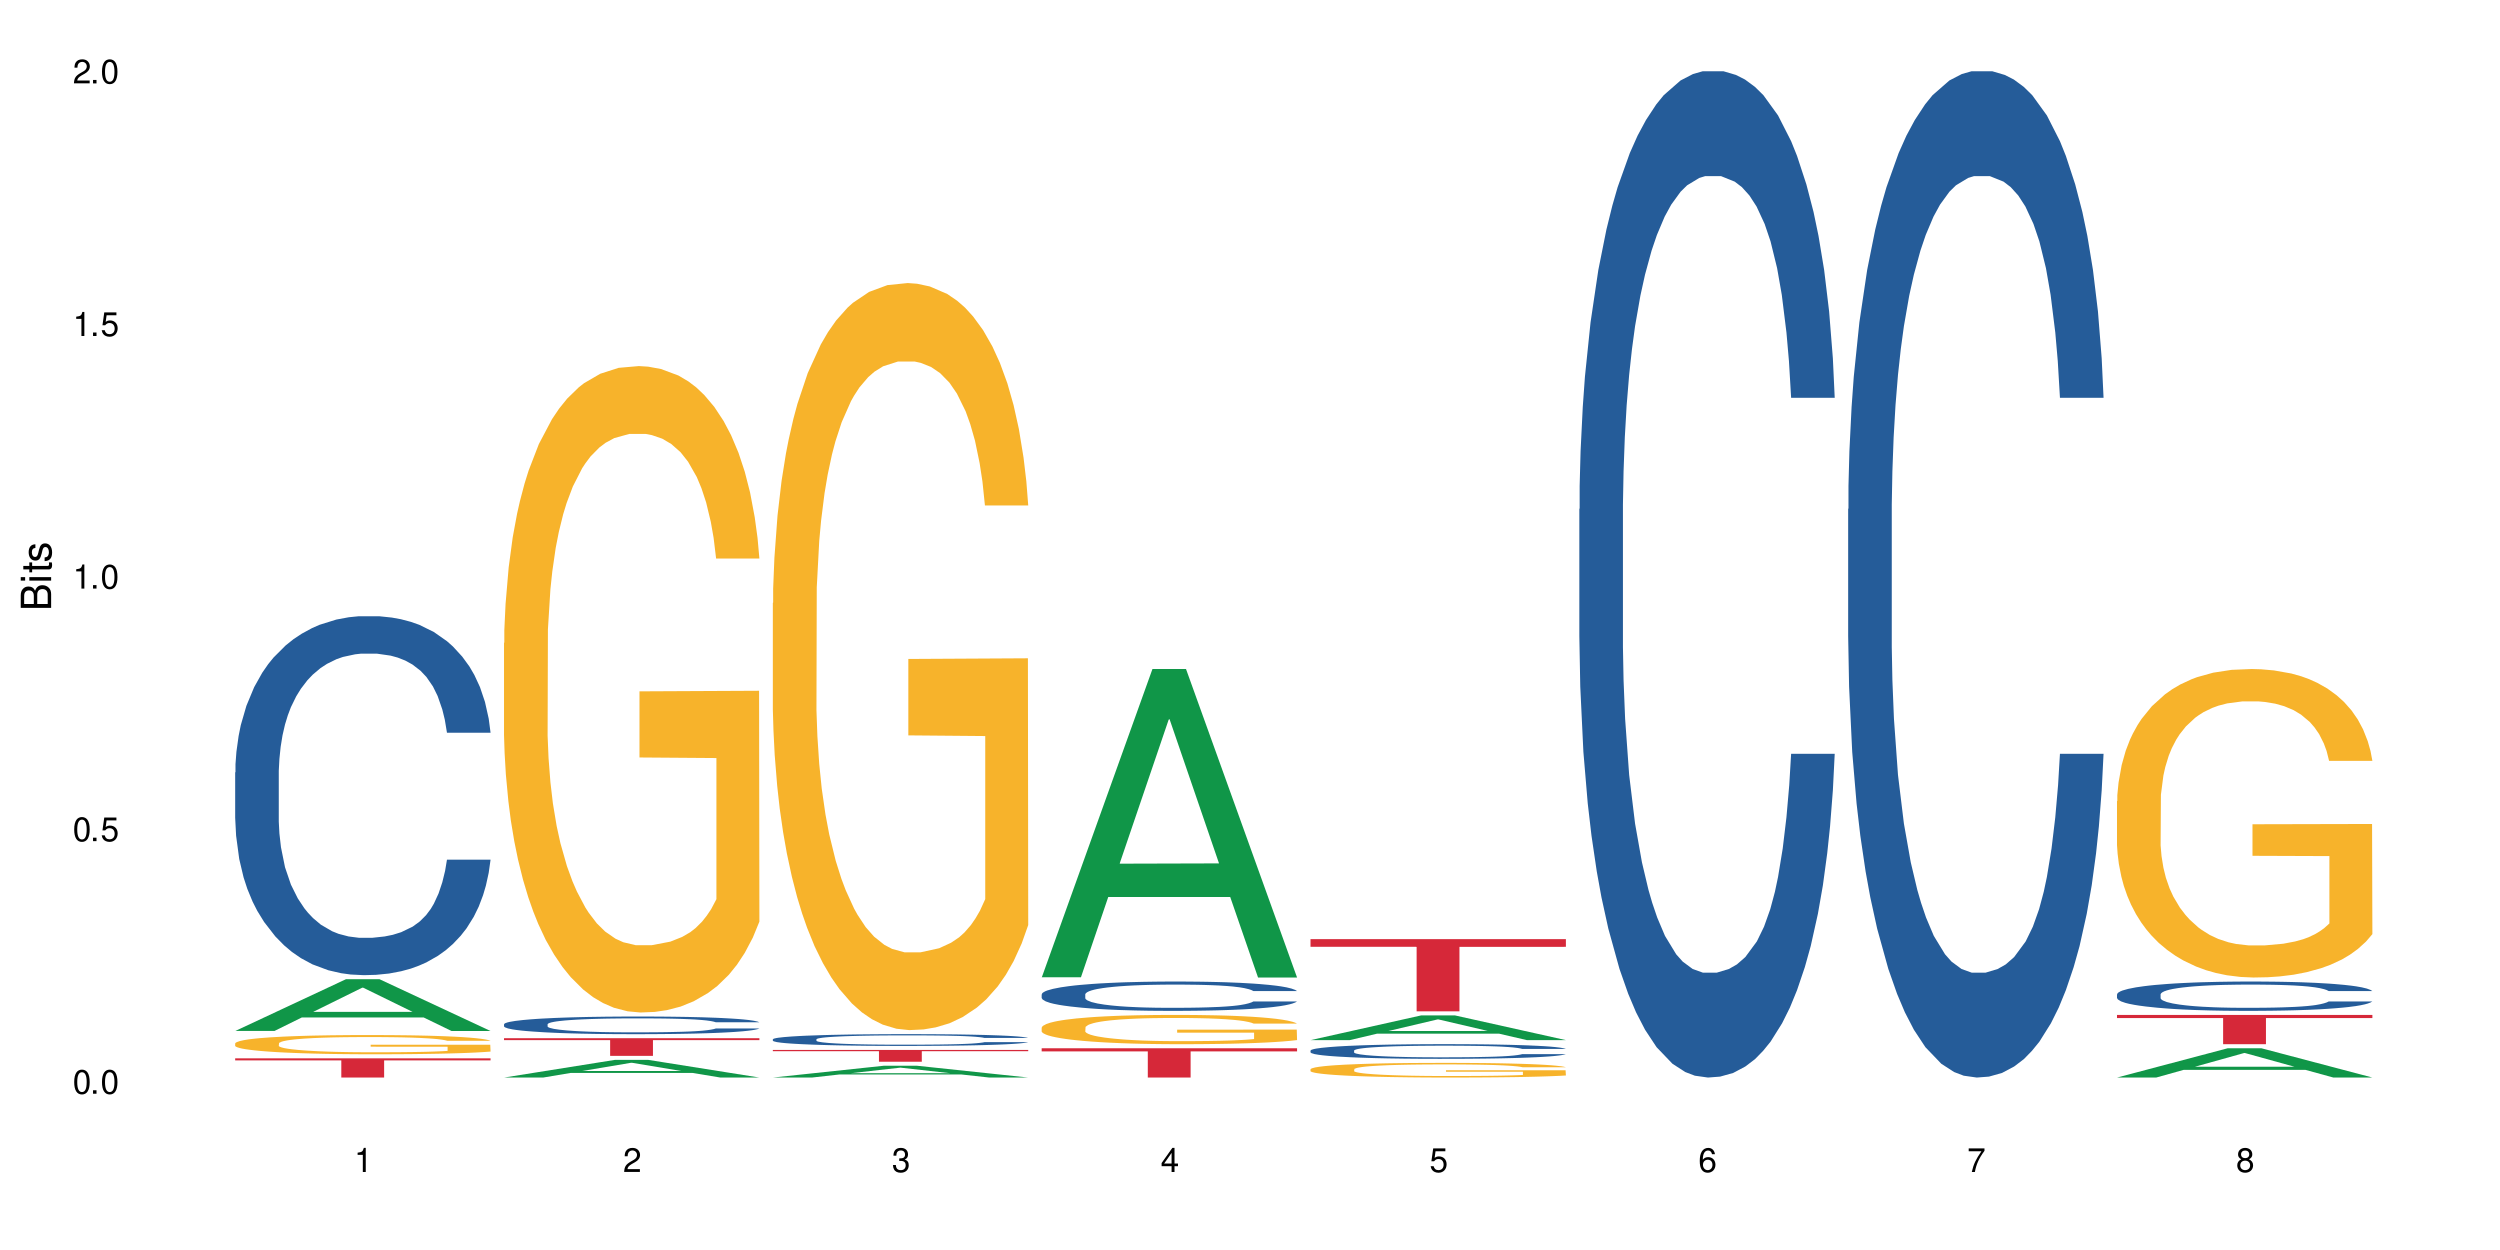 <?xml version="1.0" encoding="UTF-8"?>
<svg xmlns="http://www.w3.org/2000/svg" xmlns:xlink="http://www.w3.org/1999/xlink" width="720" height="360" viewBox="0 0 720 360">
<defs>
<g>
<g id="glyph-0-0">
</g>
<g id="glyph-0-1">
<path d="M 2.641 -6.938 C 2 -6.938 1.422 -6.656 1.078 -6.172 C 0.641 -5.562 0.406 -4.641 0.406 -3.359 C 0.406 -1.016 1.188 0.219 2.641 0.219 C 4.078 0.219 4.859 -1.016 4.859 -3.297 C 4.859 -4.641 4.656 -5.547 4.203 -6.172 C 3.844 -6.656 3.281 -6.938 2.641 -6.938 Z M 2.641 -6.188 C 3.547 -6.188 4 -5.25 4 -3.375 C 4 -1.406 3.562 -0.484 2.625 -0.484 C 1.734 -0.484 1.281 -1.438 1.281 -3.344 C 1.281 -5.25 1.734 -6.188 2.641 -6.188 Z M 2.641 -6.188 "/>
</g>
<g id="glyph-0-2">
<path d="M 1.828 -1 L 0.828 -1 L 0.828 0 L 1.828 0 Z M 1.828 -1 "/>
</g>
<g id="glyph-0-3">
<path d="M 4.562 -6.797 L 1.062 -6.797 L 0.547 -3.094 L 1.328 -3.094 C 1.719 -3.562 2.047 -3.734 2.578 -3.734 C 3.484 -3.734 4.062 -3.109 4.062 -2.094 C 4.062 -1.125 3.484 -0.531 2.578 -0.531 C 1.828 -0.531 1.375 -0.906 1.188 -1.672 L 0.328 -1.672 C 0.453 -1.109 0.547 -0.844 0.75 -0.594 C 1.125 -0.078 1.828 0.219 2.594 0.219 C 3.969 0.219 4.922 -0.781 4.922 -2.219 C 4.922 -3.562 4.031 -4.484 2.719 -4.484 C 2.25 -4.484 1.859 -4.359 1.469 -4.062 L 1.734 -5.969 L 4.562 -5.969 Z M 4.562 -6.797 "/>
</g>
<g id="glyph-0-4">
<path d="M 2.484 -4.938 L 2.484 0 L 3.328 0 L 3.328 -6.938 L 2.766 -6.938 C 2.469 -5.875 2.281 -5.734 0.984 -5.562 L 0.984 -4.938 Z M 2.484 -4.938 "/>
</g>
<g id="glyph-0-5">
<path d="M 4.859 -0.828 L 1.281 -0.828 C 1.359 -1.406 1.672 -1.781 2.5 -2.281 L 3.469 -2.828 C 4.406 -3.344 4.906 -4.062 4.906 -4.906 C 4.906 -5.484 4.672 -6.031 4.266 -6.406 C 3.859 -6.766 3.375 -6.938 2.719 -6.938 C 1.859 -6.938 1.219 -6.625 0.844 -6.031 C 0.609 -5.672 0.5 -5.234 0.484 -4.531 L 1.328 -4.531 C 1.359 -5.016 1.406 -5.281 1.531 -5.516 C 1.75 -5.938 2.188 -6.203 2.703 -6.203 C 3.469 -6.203 4.031 -5.641 4.031 -4.891 C 4.031 -4.344 3.719 -3.859 3.125 -3.516 L 2.234 -3 C 0.812 -2.172 0.406 -1.531 0.328 -0.016 L 4.859 -0.016 Z M 4.859 -0.828 "/>
</g>
<g id="glyph-0-6">
<path d="M 2.125 -3.188 L 2.578 -3.188 C 3.5 -3.188 3.984 -2.766 3.984 -1.922 C 3.984 -1.062 3.469 -0.531 2.594 -0.531 C 1.656 -0.531 1.203 -1 1.156 -2.016 L 0.312 -2.016 C 0.344 -1.453 0.438 -1.094 0.609 -0.781 C 0.953 -0.109 1.625 0.219 2.547 0.219 C 3.953 0.219 4.859 -0.625 4.859 -1.938 C 4.859 -2.828 4.516 -3.297 3.703 -3.594 C 4.344 -3.844 4.656 -4.328 4.656 -5.031 C 4.656 -6.219 3.875 -6.938 2.578 -6.938 C 1.203 -6.938 0.484 -6.172 0.453 -4.703 L 1.297 -4.703 C 1.312 -5.125 1.344 -5.359 1.453 -5.578 C 1.641 -5.969 2.062 -6.203 2.594 -6.203 C 3.344 -6.203 3.797 -5.75 3.797 -5 C 3.797 -4.516 3.609 -4.219 3.25 -4.047 C 3.016 -3.953 2.703 -3.922 2.125 -3.906 Z M 2.125 -3.188 "/>
</g>
<g id="glyph-0-7">
<path d="M 3.141 -1.672 L 3.141 0 L 3.984 0 L 3.984 -1.672 L 4.984 -1.672 L 4.984 -2.438 L 3.984 -2.438 L 3.984 -6.938 L 3.359 -6.938 L 0.266 -2.578 L 0.266 -1.672 Z M 3.141 -2.438 L 1 -2.438 L 3.141 -5.5 Z M 3.141 -2.438 "/>
</g>
<g id="glyph-0-8">
<path d="M 4.781 -5.125 C 4.609 -6.266 3.891 -6.938 2.844 -6.938 C 2.094 -6.938 1.422 -6.578 1.031 -5.953 C 0.594 -5.266 0.406 -4.422 0.406 -3.172 C 0.406 -2 0.578 -1.25 0.984 -0.641 C 1.359 -0.078 1.953 0.219 2.703 0.219 C 3.984 0.219 4.922 -0.75 4.922 -2.094 C 4.922 -3.375 4.062 -4.281 2.844 -4.281 C 2.172 -4.281 1.641 -4.031 1.281 -3.516 C 1.281 -5.234 1.828 -6.188 2.797 -6.188 C 3.391 -6.188 3.797 -5.797 3.938 -5.125 Z M 2.734 -3.531 C 3.547 -3.531 4.062 -2.953 4.062 -2.031 C 4.062 -1.156 3.484 -0.531 2.703 -0.531 C 1.922 -0.531 1.328 -1.188 1.328 -2.078 C 1.328 -2.938 1.906 -3.531 2.734 -3.531 Z M 2.734 -3.531 "/>
</g>
<g id="glyph-0-9">
<path d="M 4.984 -6.797 L 0.438 -6.797 L 0.438 -5.969 L 4.109 -5.969 C 2.5 -3.656 1.828 -2.234 1.328 0 L 2.219 0 C 2.594 -2.172 3.453 -4.047 4.984 -6.094 Z M 4.984 -6.797 "/>
</g>
<g id="glyph-0-10">
<path d="M 3.75 -3.656 C 4.469 -4.094 4.688 -4.438 4.688 -5.078 C 4.688 -6.172 3.844 -6.938 2.641 -6.938 C 1.438 -6.938 0.594 -6.172 0.594 -5.094 C 0.594 -4.438 0.812 -4.094 1.516 -3.656 C 0.734 -3.266 0.359 -2.703 0.359 -1.922 C 0.359 -0.656 1.281 0.219 2.641 0.219 C 3.984 0.219 4.922 -0.656 4.922 -1.922 C 4.922 -2.703 4.531 -3.266 3.75 -3.656 Z M 2.641 -6.188 C 3.359 -6.188 3.812 -5.75 3.812 -5.062 C 3.812 -4.406 3.344 -3.984 2.641 -3.984 C 1.922 -3.984 1.453 -4.406 1.453 -5.078 C 1.453 -5.75 1.922 -6.188 2.641 -6.188 Z M 2.641 -3.266 C 3.484 -3.266 4.062 -2.719 4.062 -1.906 C 4.062 -1.078 3.484 -0.531 2.625 -0.531 C 1.797 -0.531 1.219 -1.094 1.219 -1.906 C 1.219 -2.719 1.781 -3.266 2.641 -3.266 Z M 2.641 -3.266 "/>
</g>
<g id="glyph-1-0">
</g>
<g id="glyph-1-1">
<path d="M 0 -0.953 L 0 -4.891 C 0 -5.719 -0.234 -6.344 -0.734 -6.797 C -1.188 -7.234 -1.812 -7.469 -2.5 -7.469 C -3.547 -7.469 -4.188 -7 -4.625 -5.875 C -4.984 -6.688 -5.625 -7.094 -6.531 -7.094 C -7.172 -7.094 -7.734 -6.859 -8.141 -6.391 C -8.562 -5.922 -8.75 -5.344 -8.75 -4.5 L -8.75 -0.953 Z M -4.984 -2.062 L -7.766 -2.062 L -7.766 -4.219 C -7.766 -4.844 -7.688 -5.203 -7.453 -5.5 C -7.219 -5.812 -6.859 -5.969 -6.375 -5.969 C -5.891 -5.969 -5.531 -5.812 -5.297 -5.5 C -5.062 -5.203 -4.984 -4.844 -4.984 -4.219 Z M -0.984 -2.062 L -4 -2.062 L -4 -4.781 C -4 -5.766 -3.438 -6.359 -2.484 -6.359 C -1.547 -6.359 -0.984 -5.766 -0.984 -4.781 Z M -0.984 -2.062 "/>
</g>
<g id="glyph-1-2">
<path d="M -6.281 -1.797 L -6.281 -0.797 L 0 -0.797 L 0 -1.797 Z M -8.75 -1.797 L -8.75 -0.797 L -7.484 -0.797 L -7.484 -1.797 Z M -8.75 -1.797 "/>
</g>
<g id="glyph-1-3">
<path d="M -6.281 -3.047 L -6.281 -2.016 L -8.016 -2.016 L -8.016 -1.016 L -6.281 -1.016 L -6.281 -0.172 L -5.469 -0.172 L -5.469 -1.016 L -0.719 -1.016 C -0.078 -1.016 0.281 -1.453 0.281 -2.234 C 0.281 -2.5 0.25 -2.719 0.188 -3.047 L -0.641 -3.047 C -0.609 -2.906 -0.594 -2.766 -0.594 -2.562 C -0.594 -2.141 -0.719 -2.016 -1.156 -2.016 L -5.469 -2.016 L -5.469 -3.047 Z M -6.281 -3.047 "/>
</g>
<g id="glyph-1-4">
<path d="M -4.531 -5.25 C -5.766 -5.25 -6.469 -4.422 -6.469 -2.969 C -6.469 -1.516 -5.719 -0.562 -4.547 -0.562 C -3.562 -0.562 -3.094 -1.062 -2.734 -2.562 L -2.516 -3.484 C -2.344 -4.188 -2.094 -4.469 -1.641 -4.469 C -1.047 -4.469 -0.641 -3.875 -0.641 -3 C -0.641 -2.453 -0.797 -2 -1.062 -1.75 C -1.25 -1.594 -1.422 -1.531 -1.875 -1.469 L -1.875 -0.406 C -0.422 -0.453 0.281 -1.266 0.281 -2.922 C 0.281 -4.5 -0.5 -5.516 -1.719 -5.516 C -2.656 -5.516 -3.172 -4.984 -3.469 -3.734 L -3.703 -2.766 C -3.891 -1.953 -4.156 -1.609 -4.594 -1.609 C -5.188 -1.609 -5.547 -2.125 -5.547 -2.938 C -5.547 -3.75 -5.203 -4.172 -4.531 -4.203 Z M -4.531 -5.25 "/>
</g>
</g>
</defs>
<rect x="-72" y="-36" width="864" height="432" fill="rgb(100%, 100%, 100%)" fill-opacity="1"/>
<path fill-rule="nonzero" fill="rgb(6.275%, 58.824%, 28.235%)" fill-opacity="1" d="M 67.73 296.918 L 67.809 296.902 L 99.637 282.012 L 109.301 282.012 L 141.281 296.93 L 130.047 296.93 L 122.031 293.039 L 86.906 293.039 L 79.047 296.918 L 67.73 296.918 L 90.285 291.426 L 118.809 291.414 L 104.586 284.449 L 104.43 284.438 L 104.27 284.48 L 90.207 291.414 L 90.285 291.426 Z M 67.73 296.918 "/>
<path fill-rule="nonzero" fill="rgb(14.51%, 36.078%, 60%)" fill-opacity="1" d="M 67.73 222.457 L 67.82 222.363 L 67.82 220.098 L 68.09 216.504 L 68.719 211.969 L 69.344 208.852 L 70.961 203.277 L 73.203 197.891 L 75.535 193.734 L 77.238 191.277 L 78.766 189.387 L 82.262 185.891 L 84.504 184.098 L 86.926 182.492 L 89.887 180.883 L 92.039 179.941 L 96.883 178.43 L 100.469 177.766 L 103.25 177.484 L 109.262 177.484 L 112.848 177.859 L 115.449 178.332 L 118.32 179.09 L 120.742 179.941 L 124.957 182.02 L 128.727 184.664 L 130.43 186.176 L 133.121 189.105 L 135.184 191.941 L 136.617 194.395 L 138.234 197.891 L 139.668 202.145 L 140.746 206.961 L 141.281 211.023 L 128.727 211.023 L 128.098 207.246 L 127.379 204.316 L 126.035 200.441 L 124.688 197.703 L 122.805 194.965 L 121.102 193.168 L 118.77 191.371 L 116.707 190.238 L 114.555 189.387 L 112.488 188.82 L 108.543 188.254 L 103.969 188.254 L 102.266 188.445 L 98.766 189.199 L 96.883 189.859 L 94.191 191.184 L 92.309 192.41 L 90.066 194.301 L 88.539 195.906 L 86.656 198.363 L 85.312 200.539 L 83.785 203.656 L 82.891 206.02 L 82.082 208.664 L 81.363 211.781 L 80.828 215.09 L 80.469 218.586 L 80.289 221.984 L 80.289 236.629 L 80.469 240.031 L 80.918 244 L 82.082 249.766 L 83.785 254.773 L 85.762 258.738 L 87.645 261.574 L 88.719 262.898 L 90.156 264.41 L 92.398 266.301 L 95.629 268.188 L 97.512 268.945 L 100.383 269.699 L 103.34 270.078 L 107.289 270.078 L 110.785 269.699 L 113.117 269.227 L 115.539 268.473 L 118.859 266.867 L 120.922 265.355 L 122.715 263.559 L 124.062 261.762 L 124.957 260.25 L 126.305 257.324 L 127.379 254.109 L 128.188 250.805 L 128.727 247.59 L 141.281 247.59 L 140.746 251.371 L 139.938 255.055 L 139.129 257.797 L 137.875 261.102 L 136.441 264.031 L 134.375 267.34 L 132.672 269.512 L 130.43 271.875 L 128.367 273.668 L 126.125 275.273 L 122.805 277.164 L 120.652 278.109 L 118.32 278.961 L 115.539 279.715 L 112.043 280.379 L 108.273 280.754 L 104.777 280.848 L 101.008 280.66 L 98.227 280.281 L 94.551 279.434 L 89.977 277.73 L 86.656 275.938 L 84.055 274.141 L 81.812 272.25 L 79.301 269.699 L 76.074 265.543 L 74.098 262.332 L 72.754 259.684 L 71.23 256 L 70.152 252.691 L 68.898 247.402 L 68 240.695 L 67.73 235.496 Z M 67.73 222.457 "/>
<path fill-rule="nonzero" fill="rgb(96.863%, 70.196%, 16.863%)" fill-opacity="1" d="M 67.73 300.465 L 67.82 300.461 L 67.82 300.359 L 68.18 300.133 L 69.078 299.82 L 70.242 299.562 L 71.5 299.359 L 72.305 299.254 L 73.652 299.102 L 74.816 298.988 L 77.777 298.762 L 81.543 298.551 L 83.609 298.461 L 85.941 298.375 L 89.258 298.277 L 90.785 298.242 L 95.449 298.16 L 100.738 298.109 L 106.57 298.094 L 109.262 298.102 L 112.938 298.121 L 117.961 298.176 L 120.832 298.227 L 123.074 298.277 L 125.406 298.344 L 128.277 298.445 L 130.969 298.566 L 133.121 298.688 L 135.273 298.84 L 137.066 299 L 138.594 299.176 L 139.938 299.391 L 140.746 299.566 L 141.281 299.742 L 128.816 299.742 L 128.098 299.566 L 127.289 299.43 L 125.945 299.262 L 124.598 299.141 L 123.254 299.047 L 120.742 298.914 L 118.59 298.832 L 115.898 298.762 L 113.297 298.719 L 110.336 298.688 L 108.543 298.676 L 103.789 298.676 L 99.484 298.711 L 96.973 298.754 L 95.18 298.793 L 92.668 298.867 L 91.141 298.93 L 90.246 298.969 L 87.555 299.125 L 85.762 299.27 L 84.773 299.363 L 83.52 299.516 L 82.621 299.652 L 81.633 299.855 L 81.098 300.008 L 80.379 300.352 L 80.289 301.262 L 80.559 301.453 L 81.098 301.66 L 81.812 301.844 L 82.891 302.035 L 83.965 302.18 L 85.852 302.379 L 87.465 302.508 L 88.719 302.594 L 91.141 302.73 L 92.129 302.777 L 94.461 302.867 L 96.883 302.938 L 99.844 303 L 102.086 303.031 L 105.672 303.055 L 110.246 303.055 L 115.629 303.023 L 119.039 302.984 L 121.371 302.945 L 122.895 302.91 L 124.777 302.852 L 126.125 302.801 L 127.379 302.746 L 128.906 302.66 L 128.906 301.453 L 106.75 301.449 L 106.75 300.883 L 141.195 300.875 L 141.281 302.852 L 139.398 302.988 L 137.066 303.121 L 134.824 303.223 L 132.492 303.309 L 129.176 303.402 L 126.484 303.465 L 122.355 303.535 L 118.59 303.582 L 114.645 303.613 L 111.145 303.625 L 107.02 303.633 L 103.34 303.621 L 99.395 303.59 L 96.254 303.551 L 93.383 303.5 L 90.516 303.434 L 86.926 303.328 L 84.594 303.242 L 82.172 303.137 L 79.75 303.012 L 77.598 302.875 L 76.164 302.766 L 74.727 302.645 L 73.203 302.492 L 71.766 302.32 L 70.691 302.164 L 69.703 301.988 L 68.988 301.82 L 68.27 301.594 L 67.91 301.41 L 67.73 301.254 Z M 67.73 300.465 "/>
<path fill-rule="nonzero" fill="rgb(83.922%, 15.686%, 22.353%)" fill-opacity="1" d="M 67.73 304.797 L 141.281 304.797 L 141.281 305.387 L 110.629 305.395 L 110.629 310.332 L 98.297 310.332 L 98.297 305.398 L 98.117 305.387 L 67.73 305.387 Z M 67.73 304.797 "/>
<path fill-rule="nonzero" fill="rgb(6.275%, 58.824%, 28.235%)" fill-opacity="1" d="M 145.156 310.328 L 145.234 310.324 L 177.059 305.25 L 186.723 305.25 L 218.707 310.332 L 207.469 310.332 L 199.453 309.008 L 164.328 309.008 L 156.469 310.328 L 145.156 310.328 L 167.707 308.457 L 196.23 308.453 L 182.008 306.082 L 181.852 306.078 L 181.695 306.09 L 167.629 308.453 L 167.707 308.457 Z M 145.156 310.328 "/>
<path fill-rule="nonzero" fill="rgb(14.51%, 36.078%, 60%)" fill-opacity="1" d="M 145.156 294.973 L 145.242 294.969 L 145.242 294.855 L 145.512 294.68 L 146.141 294.457 L 146.77 294.305 L 148.383 294.031 L 150.625 293.766 L 152.957 293.562 L 154.664 293.441 L 156.188 293.348 L 159.684 293.176 L 161.93 293.09 L 164.352 293.008 L 167.309 292.93 L 169.461 292.883 L 174.305 292.809 L 177.895 292.777 L 180.676 292.762 L 186.684 292.762 L 190.273 292.781 L 192.875 292.805 L 195.742 292.844 L 198.164 292.883 L 202.383 292.984 L 206.148 293.117 L 207.852 293.191 L 210.543 293.336 L 212.605 293.473 L 214.043 293.594 L 215.656 293.766 L 217.094 293.977 L 218.168 294.211 L 218.707 294.41 L 206.148 294.41 L 205.52 294.227 L 204.805 294.082 L 203.457 293.891 L 202.113 293.758 L 200.23 293.621 L 198.523 293.535 L 196.191 293.445 L 194.129 293.391 L 191.977 293.348 L 189.914 293.32 L 185.969 293.293 L 181.391 293.293 L 179.688 293.301 L 176.191 293.34 L 174.305 293.371 L 171.613 293.438 L 169.73 293.496 L 167.488 293.59 L 165.965 293.668 L 164.082 293.789 L 162.734 293.895 L 161.211 294.051 L 160.312 294.164 L 159.508 294.297 L 158.789 294.449 L 158.25 294.609 L 157.891 294.781 L 157.711 294.949 L 157.711 295.672 L 157.891 295.836 L 158.34 296.031 L 159.508 296.316 L 161.211 296.562 L 163.184 296.758 L 165.066 296.895 L 166.145 296.961 L 167.578 297.035 L 169.82 297.129 L 173.051 297.223 L 174.934 297.258 L 177.805 297.297 L 180.766 297.312 L 184.711 297.312 L 188.211 297.297 L 190.543 297.273 L 192.965 297.234 L 196.281 297.156 L 198.344 297.082 L 200.141 296.992 L 201.484 296.906 L 202.383 296.832 L 203.727 296.688 L 204.805 296.527 L 205.609 296.367 L 206.148 296.207 L 218.707 296.207 L 218.168 296.395 L 217.359 296.574 L 216.555 296.711 L 215.297 296.871 L 213.863 297.016 L 211.801 297.18 L 210.094 297.285 L 207.852 297.402 L 205.789 297.492 L 203.547 297.57 L 200.23 297.664 L 198.074 297.707 L 195.742 297.75 L 192.965 297.789 L 189.465 297.82 L 185.699 297.84 L 182.199 297.844 L 178.434 297.836 L 175.652 297.816 L 171.973 297.773 L 167.398 297.691 L 164.082 297.602 L 161.48 297.516 L 159.238 297.422 L 156.727 297.297 L 153.496 297.09 L 151.523 296.934 L 150.176 296.805 L 148.652 296.621 L 147.574 296.461 L 146.32 296.199 L 145.422 295.871 L 145.156 295.613 Z M 145.156 294.973 "/>
<path fill-rule="nonzero" fill="rgb(96.863%, 70.196%, 16.863%)" fill-opacity="1" d="M 145.156 185.168 L 145.242 184.996 L 145.242 181.598 L 145.602 173.945 L 146.5 163.406 L 147.664 154.734 L 148.922 147.934 L 149.73 144.363 L 151.074 139.262 L 152.242 135.523 L 155.199 127.871 L 158.969 120.73 L 161.031 117.672 L 163.363 114.781 L 166.684 111.551 L 168.207 110.359 L 172.871 107.641 L 178.164 105.938 L 183.992 105.43 L 186.684 105.598 L 190.363 106.277 L 195.387 108.148 L 198.254 109.848 L 200.496 111.551 L 202.828 113.762 L 205.699 117.16 L 208.391 121.242 L 210.543 125.32 L 212.695 130.422 L 214.492 135.863 L 216.016 141.812 L 217.359 148.953 L 218.168 154.902 L 218.707 160.855 L 206.238 160.855 L 205.52 154.902 L 204.715 150.312 L 203.367 144.703 L 202.023 140.621 L 200.676 137.391 L 198.164 132.973 L 196.012 130.25 L 193.32 127.871 L 190.723 126.34 L 187.762 125.32 L 185.969 124.98 L 181.211 124.98 L 176.906 126.172 L 174.395 127.531 L 172.602 128.891 L 170.09 131.441 L 168.566 133.48 L 167.668 134.844 L 164.977 140.113 L 163.184 144.875 L 162.195 148.105 L 160.941 153.203 L 160.043 157.793 L 159.059 164.594 L 158.52 169.695 L 157.801 181.258 L 157.711 211.859 L 157.98 218.32 L 158.52 225.293 L 159.238 231.414 L 160.312 237.875 L 161.391 242.805 L 163.273 249.434 L 164.887 253.855 L 166.145 256.746 L 168.566 261.336 L 169.551 262.867 L 171.883 265.926 L 174.305 268.305 L 177.266 270.348 L 179.508 271.367 L 183.098 272.219 L 187.672 272.219 L 193.055 271.195 L 196.461 269.836 L 198.793 268.477 L 200.32 267.285 L 202.203 265.418 L 203.547 263.715 L 204.805 261.848 L 206.328 258.957 L 206.328 218.32 L 184.172 218.152 L 184.172 199.109 L 218.617 198.938 L 218.707 265.418 L 216.824 270.008 L 214.492 274.426 L 212.25 277.828 L 209.918 280.719 L 206.598 283.949 L 203.906 285.988 L 199.781 288.367 L 196.012 289.898 L 192.066 290.918 L 188.566 291.43 L 184.441 291.598 L 180.766 291.258 L 176.816 290.238 L 173.68 288.879 L 170.809 287.18 L 167.938 284.969 L 164.352 281.398 L 162.016 278.508 L 159.594 274.938 L 157.172 270.688 L 155.02 266.098 L 153.586 262.527 L 152.152 258.445 L 150.625 253.344 L 149.191 247.562 L 148.113 242.293 L 147.129 236.344 L 146.41 230.734 L 145.691 223.082 L 145.332 216.961 L 145.156 211.691 Z M 145.156 185.168 "/>
<path fill-rule="nonzero" fill="rgb(83.922%, 15.686%, 22.353%)" fill-opacity="1" d="M 145.156 299.008 L 218.707 299.008 L 218.707 299.551 L 188.051 299.555 L 188.051 304.09 L 175.719 304.09 L 175.719 299.562 L 175.539 299.551 L 145.156 299.551 Z M 145.156 299.008 "/>
<path fill-rule="nonzero" fill="rgb(6.275%, 58.824%, 28.235%)" fill-opacity="1" d="M 222.578 310.328 L 222.656 310.324 L 254.48 306.941 L 264.148 306.941 L 296.129 310.332 L 284.895 310.332 L 276.879 309.449 L 241.75 309.449 L 233.895 310.328 L 222.578 310.328 L 245.129 309.082 L 273.656 309.078 L 259.434 307.496 L 259.273 307.492 L 259.117 307.504 L 245.051 309.078 L 245.129 309.082 Z M 222.578 310.328 "/>
<path fill-rule="nonzero" fill="rgb(14.51%, 36.078%, 60%)" fill-opacity="1" d="M 222.578 299.309 L 222.668 299.305 L 222.668 299.23 L 222.938 299.113 L 223.562 298.965 L 224.191 298.863 L 225.809 298.68 L 228.051 298.504 L 230.383 298.367 L 232.086 298.285 L 233.609 298.227 L 237.109 298.109 L 239.352 298.051 L 241.773 298 L 244.734 297.945 L 246.887 297.914 L 251.73 297.867 L 255.316 297.844 L 258.098 297.836 L 264.109 297.836 L 267.695 297.848 L 270.297 297.863 L 273.168 297.887 L 275.59 297.914 L 279.805 297.984 L 283.57 298.07 L 285.277 298.121 L 287.969 298.215 L 290.031 298.309 L 291.465 298.391 L 293.082 298.504 L 294.516 298.645 L 295.59 298.801 L 296.129 298.934 L 283.57 298.934 L 282.945 298.809 L 282.227 298.715 L 280.883 298.586 L 279.535 298.496 L 277.652 298.406 L 275.949 298.348 L 273.617 298.289 L 271.551 298.254 L 269.398 298.227 L 267.336 298.207 L 263.391 298.188 L 258.816 298.188 L 257.109 298.195 L 253.613 298.219 L 251.73 298.242 L 249.039 298.285 L 247.156 298.324 L 244.914 298.387 L 243.387 298.438 L 241.504 298.52 L 240.16 298.59 L 238.633 298.691 L 237.738 298.77 L 236.93 298.855 L 236.211 298.961 L 235.672 299.066 L 235.316 299.184 L 235.137 299.293 L 235.137 299.773 L 235.316 299.887 L 235.762 300.016 L 236.93 300.203 L 238.633 300.371 L 240.605 300.5 L 242.492 300.594 L 243.566 300.637 L 245.004 300.684 L 247.246 300.746 L 250.473 300.809 L 252.355 300.832 L 255.227 300.859 L 258.188 300.871 L 262.133 300.871 L 265.633 300.859 L 267.965 300.844 L 270.387 300.82 L 273.707 300.766 L 275.77 300.715 L 277.562 300.656 L 278.906 300.598 L 279.805 300.551 L 281.148 300.453 L 282.227 300.348 L 283.035 300.238 L 283.57 300.133 L 296.129 300.133 L 295.59 300.258 L 294.785 300.379 L 293.977 300.469 L 292.723 300.578 L 291.285 300.672 L 289.223 300.781 L 287.52 300.852 L 285.277 300.93 L 283.215 300.988 L 280.973 301.043 L 277.652 301.105 L 275.5 301.133 L 273.168 301.164 L 270.387 301.188 L 266.887 301.207 L 263.121 301.223 L 259.621 301.223 L 255.855 301.219 L 253.074 301.207 L 249.398 301.18 L 244.824 301.121 L 241.504 301.062 L 238.902 301.004 L 236.66 300.941 L 234.148 300.859 L 230.918 300.723 L 228.945 300.617 L 227.602 300.531 L 226.074 300.41 L 225 300.301 L 223.742 300.129 L 222.848 299.906 L 222.578 299.738 Z M 222.578 299.309 "/>
<path fill-rule="nonzero" fill="rgb(96.863%, 70.196%, 16.863%)" fill-opacity="1" d="M 222.578 173.672 L 222.668 173.473 L 222.668 169.543 L 223.027 160.703 L 223.922 148.52 L 225.09 138.5 L 226.344 130.641 L 227.152 126.516 L 228.496 120.621 L 229.664 116.297 L 232.625 107.457 L 236.391 99.203 L 238.453 95.664 L 240.785 92.324 L 244.105 88.594 L 245.629 87.219 L 250.293 84.074 L 255.586 82.109 L 261.418 81.52 L 264.109 81.715 L 267.785 82.5 L 272.809 84.664 L 275.68 86.629 L 277.922 88.594 L 280.254 91.148 L 283.125 95.078 L 285.816 99.793 L 287.969 104.508 L 290.121 110.402 L 291.914 116.691 L 293.438 123.566 L 294.785 131.82 L 295.59 138.695 L 296.129 145.574 L 283.66 145.574 L 282.945 138.695 L 282.137 133.391 L 280.793 126.906 L 279.445 122.191 L 278.102 118.457 L 275.59 113.352 L 273.438 110.207 L 270.746 107.457 L 268.145 105.688 L 265.184 104.508 L 263.391 104.113 L 258.637 104.113 L 254.332 105.492 L 251.82 107.062 L 250.023 108.633 L 247.512 111.582 L 245.988 113.938 L 245.094 115.512 L 242.402 121.602 L 240.605 127.105 L 239.621 130.836 L 238.363 136.73 L 237.469 142.035 L 236.48 149.895 L 235.941 155.789 L 235.227 169.152 L 235.137 204.52 L 235.406 211.984 L 235.941 220.043 L 236.66 227.113 L 237.738 234.582 L 238.812 240.277 L 240.695 247.941 L 242.312 253.051 L 243.566 256.391 L 245.988 261.695 L 246.977 263.465 L 249.309 267 L 251.73 269.75 L 254.691 272.109 L 256.934 273.289 L 260.52 274.27 L 265.094 274.27 L 270.477 273.094 L 273.887 271.52 L 276.219 269.949 L 277.742 268.574 L 279.625 266.41 L 280.973 264.445 L 282.227 262.285 L 283.75 258.945 L 283.75 211.984 L 261.598 211.789 L 261.598 189.781 L 296.039 189.586 L 296.129 266.41 L 294.246 271.715 L 291.914 276.824 L 289.672 280.754 L 287.34 284.094 L 284.02 287.828 L 281.328 290.188 L 277.203 292.938 L 273.438 294.707 L 269.488 295.883 L 265.992 296.473 L 261.867 296.672 L 258.188 296.277 L 254.242 295.098 L 251.102 293.527 L 248.23 291.562 L 245.359 289.008 L 241.773 284.883 L 239.441 281.543 L 237.02 277.414 L 234.598 272.504 L 232.445 267.199 L 231.008 263.07 L 229.574 258.355 L 228.051 252.461 L 226.613 245.781 L 225.539 239.691 L 224.551 232.812 L 223.832 226.328 L 223.117 217.488 L 222.758 210.414 L 222.578 204.324 Z M 222.578 173.672 "/>
<path fill-rule="nonzero" fill="rgb(83.922%, 15.686%, 22.353%)" fill-opacity="1" d="M 222.578 302.387 L 296.129 302.387 L 296.129 302.75 L 265.477 302.754 L 265.477 305.777 L 253.141 305.777 L 253.141 302.758 L 252.965 302.75 L 222.578 302.75 Z M 222.578 302.387 "/>
<path fill-rule="nonzero" fill="rgb(6.275%, 58.824%, 28.235%)" fill-opacity="1" d="M 300 281.445 L 300.078 281.359 L 331.906 192.676 L 341.57 192.676 L 373.555 281.527 L 362.316 281.527 L 354.301 258.336 L 319.176 258.336 L 311.316 281.445 L 300 281.445 L 322.555 248.738 L 351.078 248.656 L 336.855 207.191 L 336.699 207.109 L 336.543 207.359 L 322.477 248.656 L 322.555 248.738 Z M 300 281.445 "/>
<path fill-rule="nonzero" fill="rgb(14.51%, 36.078%, 60%)" fill-opacity="1" d="M 300 286.363 L 300.09 286.355 L 300.09 286.168 L 300.359 285.875 L 300.988 285.508 L 301.617 285.254 L 303.23 284.797 L 305.473 284.355 L 307.805 284.02 L 309.508 283.816 L 311.035 283.664 L 314.531 283.379 L 316.773 283.23 L 319.195 283.102 L 322.156 282.969 L 324.309 282.891 L 329.152 282.77 L 332.742 282.715 L 335.52 282.691 L 341.531 282.691 L 345.117 282.723 L 347.719 282.762 L 350.59 282.824 L 353.012 282.891 L 357.227 283.062 L 360.996 283.277 L 362.699 283.402 L 365.391 283.641 L 367.453 283.871 L 368.891 284.07 L 370.504 284.355 L 371.938 284.703 L 373.016 285.098 L 373.555 285.43 L 360.996 285.43 L 360.367 285.121 L 359.648 284.883 L 358.305 284.566 L 356.961 284.344 L 355.074 284.117 L 353.371 283.973 L 351.039 283.824 L 348.977 283.734 L 346.824 283.664 L 344.762 283.617 L 340.812 283.57 L 336.238 283.57 L 334.535 283.586 L 331.035 283.648 L 329.152 283.703 L 326.461 283.809 L 324.578 283.91 L 322.336 284.062 L 320.812 284.195 L 318.926 284.395 L 317.582 284.574 L 316.059 284.828 L 315.16 285.02 L 314.352 285.238 L 313.637 285.492 L 313.098 285.762 L 312.738 286.047 L 312.559 286.324 L 312.559 287.52 L 312.738 287.797 L 313.188 288.121 L 314.352 288.59 L 316.059 289 L 318.031 289.324 L 319.914 289.555 L 320.992 289.664 L 322.426 289.789 L 324.668 289.941 L 327.898 290.094 L 329.781 290.156 L 332.652 290.219 L 335.609 290.25 L 339.559 290.25 L 343.055 290.219 L 345.387 290.18 L 347.809 290.117 L 351.129 289.988 L 353.191 289.863 L 354.984 289.719 L 356.332 289.57 L 357.227 289.449 L 358.574 289.207 L 359.648 288.945 L 360.457 288.676 L 360.996 288.414 L 373.555 288.414 L 373.016 288.723 L 372.207 289.023 L 371.402 289.246 L 370.145 289.516 L 368.711 289.758 L 366.645 290.027 L 364.941 290.203 L 362.699 290.395 L 360.637 290.543 L 358.395 290.676 L 355.074 290.828 L 352.922 290.906 L 350.59 290.977 L 347.809 291.035 L 344.312 291.09 L 340.543 291.121 L 337.047 291.129 L 333.277 291.113 L 330.5 291.082 L 326.82 291.012 L 322.246 290.875 L 318.926 290.727 L 316.324 290.582 L 314.082 290.426 L 311.57 290.219 L 308.344 289.879 L 306.371 289.617 L 305.023 289.402 L 303.5 289.102 L 302.422 288.832 L 301.168 288.398 L 300.27 287.852 L 300 287.426 Z M 300 286.363 "/>
<path fill-rule="nonzero" fill="rgb(96.863%, 70.196%, 16.863%)" fill-opacity="1" d="M 300 295.906 L 300.09 295.898 L 300.09 295.746 L 300.449 295.398 L 301.348 294.922 L 302.512 294.527 L 303.77 294.219 L 304.574 294.059 L 305.922 293.828 L 307.086 293.656 L 310.047 293.309 L 313.816 292.988 L 315.879 292.848 L 318.211 292.719 L 321.527 292.57 L 323.055 292.516 L 327.719 292.395 L 333.012 292.316 L 338.84 292.293 L 341.531 292.301 L 345.207 292.332 L 350.23 292.418 L 353.102 292.492 L 355.344 292.57 L 357.676 292.672 L 360.547 292.824 L 363.238 293.008 L 365.391 293.195 L 367.543 293.426 L 369.336 293.672 L 370.863 293.941 L 372.207 294.266 L 373.016 294.535 L 373.555 294.805 L 361.086 294.805 L 360.367 294.535 L 359.559 294.328 L 358.215 294.074 L 356.871 293.887 L 355.523 293.742 L 353.012 293.543 L 350.859 293.418 L 348.168 293.309 L 345.566 293.242 L 342.609 293.195 L 340.812 293.18 L 336.059 293.18 L 331.754 293.234 L 329.242 293.293 L 327.449 293.355 L 324.938 293.473 L 323.414 293.566 L 322.516 293.625 L 319.824 293.863 L 318.031 294.082 L 317.043 294.227 L 315.789 294.457 L 314.891 294.668 L 313.902 294.977 L 313.367 295.207 L 312.648 295.73 L 312.559 297.117 L 312.828 297.41 L 313.367 297.727 L 314.082 298.004 L 315.16 298.297 L 316.234 298.52 L 318.121 298.82 L 319.734 299.02 L 320.992 299.152 L 323.414 299.359 L 324.398 299.43 L 326.73 299.566 L 329.152 299.676 L 332.113 299.77 L 334.355 299.812 L 337.941 299.852 L 342.52 299.852 L 347.898 299.805 L 351.309 299.746 L 353.641 299.684 L 355.164 299.629 L 357.047 299.543 L 358.395 299.469 L 359.648 299.383 L 361.176 299.25 L 361.176 297.41 L 339.02 297.402 L 339.02 296.539 L 373.465 296.531 L 373.555 299.543 L 371.668 299.754 L 369.336 299.953 L 367.094 300.105 L 364.762 300.238 L 361.445 300.383 L 358.754 300.477 L 354.629 300.586 L 350.859 300.652 L 346.914 300.699 L 343.414 300.723 L 339.289 300.73 L 335.609 300.715 L 331.664 300.668 L 328.523 300.609 L 325.656 300.531 L 322.785 300.43 L 319.195 300.27 L 316.863 300.137 L 314.441 299.977 L 312.02 299.781 L 309.867 299.574 L 308.434 299.414 L 306.996 299.227 L 305.473 298.996 L 304.039 298.734 L 302.961 298.496 L 301.973 298.227 L 301.258 297.973 L 300.539 297.625 L 300.18 297.348 L 300 297.109 Z M 300 295.906 "/>
<path fill-rule="nonzero" fill="rgb(83.922%, 15.686%, 22.353%)" fill-opacity="1" d="M 300 301.895 L 373.555 301.895 L 373.555 302.797 L 342.898 302.805 L 342.898 310.332 L 330.566 310.332 L 330.566 302.812 L 330.387 302.797 L 300 302.797 Z M 300 301.895 "/>
<path fill-rule="nonzero" fill="rgb(6.275%, 58.824%, 28.235%)" fill-opacity="1" d="M 377.426 299.551 L 377.504 299.543 L 409.328 292.43 L 418.992 292.43 L 450.977 299.555 L 439.738 299.555 L 431.723 297.695 L 396.598 297.695 L 388.738 299.551 L 377.426 299.551 L 399.977 296.926 L 428.504 296.918 L 414.277 293.594 L 414.121 293.586 L 413.965 293.605 L 399.898 296.918 L 399.977 296.926 Z M 377.426 299.551 "/>
<path fill-rule="nonzero" fill="rgb(14.51%, 36.078%, 60%)" fill-opacity="1" d="M 377.426 302.559 L 377.516 302.555 L 377.516 302.461 L 377.781 302.312 L 378.41 302.129 L 379.039 302 L 380.652 301.773 L 382.895 301.555 L 385.227 301.383 L 386.934 301.285 L 388.457 301.207 L 391.957 301.062 L 394.199 300.988 L 396.621 300.926 L 399.578 300.859 L 401.734 300.82 L 406.574 300.758 L 410.164 300.73 L 412.945 300.719 L 418.953 300.719 L 422.543 300.734 L 425.145 300.754 L 428.016 300.785 L 430.438 300.82 L 434.652 300.906 L 438.418 301.012 L 440.125 301.074 L 442.812 301.195 L 444.879 301.309 L 446.312 301.41 L 447.926 301.555 L 449.363 301.727 L 450.438 301.926 L 450.977 302.09 L 438.418 302.09 L 437.789 301.938 L 437.074 301.816 L 435.727 301.656 L 434.383 301.547 L 432.5 301.434 L 430.793 301.359 L 428.461 301.289 L 426.398 301.242 L 424.246 301.207 L 422.184 301.184 L 418.238 301.16 L 413.664 301.16 L 411.957 301.168 L 408.461 301.199 L 406.574 301.227 L 403.887 301.281 L 402 301.328 L 399.758 301.406 L 398.234 301.473 L 396.352 301.574 L 395.004 301.66 L 393.48 301.789 L 392.582 301.887 L 391.777 301.992 L 391.059 302.121 L 390.52 302.258 L 390.16 302.398 L 389.98 302.539 L 389.98 303.137 L 390.16 303.277 L 390.609 303.438 L 391.777 303.672 L 393.48 303.879 L 395.453 304.039 L 397.336 304.156 L 398.414 304.211 L 399.848 304.273 L 402.09 304.348 L 405.32 304.426 L 407.203 304.457 L 410.074 304.488 L 413.035 304.504 L 416.98 304.504 L 420.48 304.488 L 422.812 304.469 L 425.234 304.438 L 428.551 304.371 L 430.613 304.312 L 432.41 304.238 L 433.754 304.164 L 434.652 304.102 L 435.996 303.984 L 437.074 303.852 L 437.879 303.715 L 438.418 303.586 L 450.977 303.586 L 450.438 303.738 L 449.633 303.891 L 448.824 304 L 447.566 304.137 L 446.133 304.258 L 444.07 304.391 L 442.367 304.48 L 440.125 304.578 L 438.059 304.652 L 435.816 304.715 L 432.5 304.793 L 430.348 304.832 L 428.016 304.867 L 425.234 304.898 L 421.734 304.926 L 417.969 304.941 L 414.469 304.945 L 410.703 304.938 L 407.922 304.922 L 404.242 304.887 L 399.668 304.816 L 396.352 304.742 L 393.75 304.668 L 391.508 304.594 L 388.996 304.488 L 385.766 304.32 L 383.793 304.188 L 382.449 304.078 L 380.922 303.93 L 379.848 303.793 L 378.59 303.578 L 377.695 303.305 L 377.426 303.09 Z M 377.426 302.559 "/>
<path fill-rule="nonzero" fill="rgb(96.863%, 70.196%, 16.863%)" fill-opacity="1" d="M 377.426 307.918 L 377.516 307.914 L 377.516 307.836 L 377.871 307.664 L 378.77 307.422 L 379.938 307.227 L 381.191 307.074 L 382 306.992 L 383.344 306.875 L 384.512 306.789 L 387.469 306.617 L 391.238 306.457 L 393.301 306.387 L 395.633 306.32 L 398.953 306.246 L 400.477 306.219 L 405.141 306.156 L 410.434 306.121 L 416.262 306.109 L 418.953 306.113 L 422.633 306.129 L 427.656 306.168 L 430.527 306.207 L 432.77 306.246 L 435.102 306.297 L 437.969 306.375 L 440.66 306.465 L 442.812 306.559 L 444.969 306.676 L 446.762 306.797 L 448.285 306.934 L 449.633 307.094 L 450.438 307.23 L 450.977 307.367 L 438.508 307.367 L 437.789 307.23 L 436.984 307.125 L 435.637 307 L 434.293 306.906 L 432.949 306.832 L 430.438 306.734 L 428.281 306.672 L 425.594 306.617 L 422.992 306.582 L 420.031 306.559 L 418.238 306.551 L 413.484 306.551 L 409.176 306.578 L 406.664 306.609 L 404.871 306.641 L 402.359 306.699 L 400.836 306.746 L 399.938 306.773 L 397.246 306.895 L 395.453 307.004 L 394.469 307.078 L 393.211 307.191 L 392.312 307.297 L 391.328 307.449 L 390.789 307.566 L 390.07 307.828 L 389.98 308.523 L 390.25 308.668 L 390.789 308.828 L 391.508 308.965 L 392.582 309.113 L 393.66 309.227 L 395.543 309.375 L 397.156 309.477 L 398.414 309.543 L 400.836 309.645 L 401.82 309.68 L 404.156 309.75 L 406.574 309.805 L 409.535 309.852 L 411.777 309.875 L 415.367 309.895 L 419.941 309.895 L 425.324 309.871 L 428.73 309.84 L 431.062 309.809 L 432.59 309.781 L 434.473 309.738 L 435.816 309.699 L 437.074 309.656 L 438.598 309.59 L 438.598 308.668 L 416.441 308.664 L 416.441 308.234 L 450.887 308.23 L 450.977 309.738 L 449.094 309.844 L 446.762 309.941 L 444.52 310.02 L 442.188 310.086 L 438.867 310.16 L 436.176 310.207 L 432.051 310.258 L 428.281 310.293 L 424.336 310.316 L 420.84 310.328 L 416.711 310.332 L 413.035 310.324 L 409.086 310.301 L 405.949 310.27 L 403.078 310.23 L 400.207 310.184 L 396.621 310.102 L 394.289 310.035 L 391.867 309.953 L 389.445 309.859 L 387.293 309.754 L 385.855 309.672 L 384.422 309.582 L 382.895 309.465 L 381.461 309.332 L 380.383 309.215 L 379.398 309.078 L 378.68 308.953 L 377.961 308.777 L 377.605 308.641 L 377.426 308.52 Z M 377.426 307.918 "/>
<path fill-rule="nonzero" fill="rgb(83.922%, 15.686%, 22.353%)" fill-opacity="1" d="M 377.426 270.461 L 450.977 270.461 L 450.977 272.688 L 420.324 272.707 L 420.324 291.266 L 407.988 291.266 L 407.988 272.727 L 407.809 272.688 L 377.426 272.688 Z M 377.426 270.461 "/>
<path fill-rule="nonzero" fill="rgb(14.51%, 36.078%, 60%)" fill-opacity="1" d="M 454.848 146.621 L 454.938 146.355 L 454.938 140 L 455.207 129.934 L 455.836 117.215 L 456.461 108.477 L 458.078 92.844 L 460.32 77.746 L 462.652 66.09 L 464.355 59.203 L 465.879 53.902 L 469.379 44.102 L 471.621 39.07 L 474.043 34.566 L 477.004 30.062 L 479.156 27.414 L 484 23.176 L 487.586 21.32 L 490.367 20.527 L 496.379 20.527 L 499.965 21.586 L 502.566 22.91 L 505.438 25.031 L 507.859 27.414 L 512.074 33.242 L 515.844 40.66 L 517.547 44.898 L 520.238 53.109 L 522.301 61.055 L 523.734 67.945 L 525.352 77.746 L 526.785 89.668 L 527.863 103.176 L 528.398 114.566 L 515.844 114.566 L 515.215 103.973 L 514.496 95.758 L 513.152 84.898 L 511.805 77.215 L 509.922 69.535 L 508.219 64.5 L 505.887 59.469 L 503.824 56.289 L 501.672 53.902 L 499.605 52.316 L 495.66 50.727 L 491.086 50.727 L 489.383 51.254 L 485.883 53.375 L 484 55.23 L 481.309 58.938 L 479.426 62.383 L 477.184 67.68 L 475.656 72.184 L 473.773 79.07 L 472.43 85.164 L 470.902 93.906 L 470.008 100.527 L 469.199 107.945 L 468.48 116.688 L 467.945 125.957 L 467.586 135.762 L 467.406 145.297 L 467.406 186.355 L 467.586 195.895 L 468.035 207.02 L 469.199 223.18 L 470.902 237.219 L 472.879 248.344 L 474.762 256.293 L 475.836 260 L 477.273 264.238 L 479.516 269.535 L 482.742 274.836 L 484.629 276.953 L 487.496 279.074 L 490.457 280.133 L 494.406 280.133 L 497.902 279.074 L 500.234 277.75 L 502.656 275.629 L 505.977 271.125 L 508.039 266.887 L 509.832 261.855 L 511.18 256.82 L 512.074 252.582 L 513.422 244.371 L 514.496 235.363 L 515.305 226.094 L 515.844 217.086 L 528.398 217.086 L 527.863 227.684 L 527.055 238.012 L 526.246 245.695 L 524.992 254.969 L 523.555 263.18 L 521.492 272.449 L 519.789 278.543 L 517.547 285.168 L 515.484 290.199 L 513.242 294.703 L 509.922 300 L 507.77 302.648 L 505.438 305.035 L 502.656 307.152 L 499.16 309.008 L 495.391 310.066 L 491.895 310.332 L 488.125 309.801 L 485.344 308.742 L 481.668 306.359 L 477.094 301.59 L 473.773 296.559 L 471.172 291.523 L 468.93 286.227 L 466.418 279.074 L 463.191 267.418 L 461.215 258.41 L 459.871 250.992 L 458.348 240.664 L 457.27 231.391 L 456.016 216.555 L 455.117 197.746 L 454.848 183.18 Z M 454.848 146.621 "/>
<path fill-rule="nonzero" fill="rgb(14.51%, 36.078%, 60%)" fill-opacity="1" d="M 532.27 146.621 L 532.359 146.355 L 532.359 140 L 532.629 129.934 L 533.258 117.215 L 533.887 108.477 L 535.5 92.844 L 537.742 77.746 L 540.074 66.09 L 541.777 59.203 L 543.305 53.902 L 546.801 44.102 L 549.043 39.07 L 551.465 34.566 L 554.426 30.062 L 556.578 27.414 L 561.422 23.176 L 565.012 21.32 L 567.793 20.527 L 573.801 20.527 L 577.391 21.586 L 579.992 22.91 L 582.859 25.031 L 585.281 27.414 L 589.5 33.242 L 593.266 40.66 L 594.969 44.898 L 597.66 53.109 L 599.723 61.055 L 601.16 67.945 L 602.773 77.746 L 604.207 89.668 L 605.285 103.176 L 605.824 114.566 L 593.266 114.566 L 592.637 103.973 L 591.922 95.758 L 590.574 84.898 L 589.23 77.215 L 587.344 69.535 L 585.641 64.5 L 583.309 59.469 L 581.246 56.289 L 579.094 53.902 L 577.031 52.316 L 573.082 50.727 L 568.508 50.727 L 566.805 51.254 L 563.305 53.375 L 561.422 55.23 L 558.73 58.938 L 556.848 62.383 L 554.605 67.68 L 553.082 72.184 L 551.199 79.07 L 549.852 85.164 L 548.328 93.906 L 547.43 100.527 L 546.621 107.945 L 545.906 116.688 L 545.367 125.957 L 545.008 135.762 L 544.828 145.297 L 544.828 186.355 L 545.008 195.895 L 545.457 207.02 L 546.621 223.18 L 548.328 237.219 L 550.301 248.344 L 552.184 256.293 L 553.262 260 L 554.695 264.238 L 556.938 269.535 L 560.168 274.836 L 562.051 276.953 L 564.922 279.074 L 567.883 280.133 L 571.828 280.133 L 575.324 279.074 L 577.656 277.75 L 580.078 275.629 L 583.398 271.125 L 585.461 266.887 L 587.254 261.855 L 588.602 256.82 L 589.5 252.582 L 590.844 244.371 L 591.922 235.363 L 592.727 226.094 L 593.266 217.086 L 605.824 217.086 L 605.285 227.684 L 604.477 238.012 L 603.672 245.695 L 602.414 254.969 L 600.98 263.18 L 598.918 272.449 L 597.211 278.543 L 594.969 285.168 L 592.906 290.199 L 590.664 294.703 L 587.344 300 L 585.191 302.648 L 582.859 305.035 L 580.078 307.152 L 576.582 309.008 L 572.816 310.066 L 569.316 310.332 L 565.551 309.801 L 562.77 308.742 L 559.09 306.359 L 554.516 301.59 L 551.199 296.559 L 548.598 291.523 L 546.355 286.227 L 543.844 279.074 L 540.613 267.418 L 538.641 258.41 L 537.293 250.992 L 535.77 240.664 L 534.691 231.391 L 533.438 216.555 L 532.539 197.746 L 532.27 183.18 Z M 532.27 146.621 "/>
<path fill-rule="nonzero" fill="rgb(6.275%, 58.824%, 28.235%)" fill-opacity="1" d="M 609.695 310.324 L 609.773 310.316 L 641.598 301.895 L 651.266 301.895 L 683.246 310.332 L 672.008 310.332 L 663.996 308.129 L 628.867 308.129 L 621.012 310.324 L 609.695 310.324 L 632.246 307.219 L 660.773 307.211 L 646.551 303.273 L 646.391 303.266 L 646.234 303.289 L 632.168 307.211 L 632.246 307.219 Z M 609.695 310.324 "/>
<path fill-rule="nonzero" fill="rgb(14.51%, 36.078%, 60%)" fill-opacity="1" d="M 609.695 286.363 L 609.785 286.355 L 609.785 286.168 L 610.055 285.875 L 610.68 285.508 L 611.309 285.254 L 612.922 284.797 L 615.164 284.355 L 617.5 284.02 L 619.203 283.816 L 620.727 283.664 L 624.227 283.379 L 626.469 283.23 L 628.891 283.102 L 631.852 282.969 L 634.004 282.891 L 638.848 282.77 L 642.434 282.715 L 645.215 282.691 L 651.223 282.691 L 654.812 282.723 L 657.414 282.762 L 660.285 282.824 L 662.707 282.891 L 666.922 283.062 L 670.688 283.277 L 672.395 283.402 L 675.086 283.641 L 677.148 283.871 L 678.582 284.07 L 680.195 284.355 L 681.633 284.703 L 682.707 285.098 L 683.246 285.43 L 670.688 285.43 L 670.062 285.121 L 669.344 284.883 L 667.996 284.566 L 666.652 284.344 L 664.77 284.117 L 663.066 283.973 L 660.734 283.824 L 658.668 283.734 L 656.516 283.664 L 654.453 283.617 L 650.508 283.57 L 645.934 283.57 L 644.227 283.586 L 640.73 283.648 L 638.848 283.703 L 636.156 283.809 L 634.273 283.91 L 632.027 284.062 L 630.504 284.195 L 628.621 284.395 L 627.273 284.574 L 625.75 284.828 L 624.852 285.02 L 624.047 285.238 L 623.328 285.492 L 622.789 285.762 L 622.43 286.047 L 622.254 286.324 L 622.254 287.52 L 622.43 287.797 L 622.879 288.121 L 624.047 288.59 L 625.75 289 L 627.723 289.324 L 629.605 289.555 L 630.684 289.664 L 632.117 289.789 L 634.363 289.941 L 637.59 290.094 L 639.473 290.156 L 642.344 290.219 L 645.305 290.25 L 649.25 290.25 L 652.75 290.219 L 655.082 290.18 L 657.504 290.117 L 660.82 289.988 L 662.887 289.863 L 664.68 289.719 L 666.023 289.57 L 666.922 289.449 L 668.266 289.207 L 669.344 288.945 L 670.152 288.676 L 670.688 288.414 L 683.246 288.414 L 682.707 288.723 L 681.902 289.023 L 681.094 289.246 L 679.84 289.516 L 678.402 289.758 L 676.34 290.027 L 674.637 290.203 L 672.395 290.395 L 670.332 290.543 L 668.086 290.676 L 664.77 290.828 L 662.617 290.906 L 660.285 290.977 L 657.504 291.035 L 654.004 291.09 L 650.238 291.121 L 646.738 291.129 L 642.973 291.113 L 640.191 291.082 L 636.516 291.012 L 631.941 290.875 L 628.621 290.727 L 626.02 290.582 L 623.777 290.426 L 621.266 290.219 L 618.035 289.879 L 616.062 289.617 L 614.719 289.402 L 613.191 289.102 L 612.117 288.832 L 610.859 288.398 L 609.965 287.852 L 609.695 287.426 Z M 609.695 286.363 "/>
<path fill-rule="nonzero" fill="rgb(96.863%, 70.196%, 16.863%)" fill-opacity="1" d="M 609.695 230.73 L 609.785 230.652 L 609.785 229.027 L 610.145 225.375 L 611.039 220.348 L 612.207 216.207 L 613.461 212.961 L 614.27 211.258 L 615.613 208.824 L 616.781 207.039 L 619.742 203.387 L 623.508 199.98 L 625.57 198.52 L 627.902 197.141 L 631.223 195.598 L 632.746 195.027 L 637.41 193.73 L 642.703 192.918 L 648.535 192.676 L 651.223 192.758 L 654.902 193.082 L 659.926 193.973 L 662.797 194.785 L 665.039 195.598 L 667.371 196.652 L 670.242 198.273 L 672.93 200.223 L 675.086 202.168 L 677.238 204.605 L 679.031 207.199 L 680.555 210.039 L 681.902 213.449 L 682.707 216.289 L 683.246 219.129 L 670.777 219.129 L 670.062 216.289 L 669.254 214.098 L 667.91 211.422 L 666.562 209.473 L 665.219 207.93 L 662.707 205.82 L 660.555 204.523 L 657.863 203.387 L 655.262 202.656 L 652.301 202.168 L 650.508 202.008 L 645.754 202.008 L 641.449 202.574 L 638.938 203.223 L 637.141 203.875 L 634.629 205.09 L 633.105 206.066 L 632.207 206.715 L 629.52 209.23 L 627.723 211.5 L 626.738 213.043 L 625.48 215.477 L 624.586 217.668 L 623.598 220.914 L 623.059 223.348 L 622.344 228.867 L 622.254 243.473 L 622.52 246.555 L 623.059 249.883 L 623.777 252.805 L 624.852 255.887 L 625.93 258.238 L 627.812 261.402 L 629.43 263.516 L 630.684 264.895 L 633.105 267.086 L 634.094 267.812 L 636.426 269.273 L 638.848 270.41 L 641.805 271.383 L 644.047 271.871 L 647.637 272.277 L 652.211 272.277 L 657.594 271.789 L 661 271.141 L 663.332 270.492 L 664.859 269.926 L 666.742 269.031 L 668.086 268.219 L 669.344 267.328 L 670.867 265.949 L 670.867 246.555 L 648.715 246.473 L 648.715 237.387 L 683.156 237.305 L 683.246 269.031 L 681.363 271.223 L 679.031 273.332 L 676.789 274.953 L 674.457 276.336 L 671.137 277.875 L 668.445 278.852 L 664.32 279.984 L 660.555 280.715 L 656.605 281.203 L 653.109 281.445 L 648.98 281.527 L 645.305 281.363 L 641.359 280.879 L 638.219 280.23 L 635.348 279.418 L 632.477 278.363 L 628.891 276.66 L 626.559 275.281 L 624.137 273.574 L 621.715 271.547 L 619.562 269.355 L 618.125 267.652 L 616.691 265.703 L 615.164 263.27 L 613.73 260.512 L 612.656 257.996 L 611.668 255.156 L 610.949 252.477 L 610.234 248.828 L 609.875 245.906 L 609.695 243.391 Z M 609.695 230.73 "/>
<path fill-rule="nonzero" fill="rgb(83.922%, 15.686%, 22.353%)" fill-opacity="1" d="M 609.695 292.293 L 683.246 292.293 L 683.246 293.195 L 652.594 293.203 L 652.594 300.73 L 640.258 300.73 L 640.258 293.211 L 640.082 293.195 L 609.695 293.195 Z M 609.695 292.293 "/>
<g fill="rgb(0%, 0%, 0%)" fill-opacity="1">
<use xlink:href="#glyph-0-1" x="20.965" y="314.993"/>
<use xlink:href="#glyph-0-2" x="25.965" y="314.993"/>
<use xlink:href="#glyph-0-1" x="28.965" y="314.993"/>
</g>
<g fill="rgb(0%, 0%, 0%)" fill-opacity="1">
<use xlink:href="#glyph-0-1" x="20.965" y="242.251"/>
<use xlink:href="#glyph-0-2" x="25.965" y="242.251"/>
<use xlink:href="#glyph-0-3" x="28.965" y="242.251"/>
</g>
<g fill="rgb(0%, 0%, 0%)" fill-opacity="1">
<use xlink:href="#glyph-0-4" x="20.965" y="169.509"/>
<use xlink:href="#glyph-0-2" x="25.965" y="169.509"/>
<use xlink:href="#glyph-0-1" x="28.965" y="169.509"/>
</g>
<g fill="rgb(0%, 0%, 0%)" fill-opacity="1">
<use xlink:href="#glyph-0-4" x="20.965" y="96.767"/>
<use xlink:href="#glyph-0-2" x="25.965" y="96.767"/>
<use xlink:href="#glyph-0-3" x="28.965" y="96.767"/>
</g>
<g fill="rgb(0%, 0%, 0%)" fill-opacity="1">
<use xlink:href="#glyph-0-5" x="20.965" y="24.024"/>
<use xlink:href="#glyph-0-2" x="25.965" y="24.024"/>
<use xlink:href="#glyph-0-1" x="28.965" y="24.024"/>
</g>
<g fill="rgb(0%, 0%, 0%)" fill-opacity="1">
<use xlink:href="#glyph-0-4" x="102.008" y="337.532"/>
</g>
<g fill="rgb(0%, 0%, 0%)" fill-opacity="1">
<use xlink:href="#glyph-0-5" x="179.43" y="337.532"/>
</g>
<g fill="rgb(0%, 0%, 0%)" fill-opacity="1">
<use xlink:href="#glyph-0-6" x="256.855" y="337.532"/>
</g>
<g fill="rgb(0%, 0%, 0%)" fill-opacity="1">
<use xlink:href="#glyph-0-7" x="334.277" y="337.532"/>
</g>
<g fill="rgb(0%, 0%, 0%)" fill-opacity="1">
<use xlink:href="#glyph-0-3" x="411.699" y="337.532"/>
</g>
<g fill="rgb(0%, 0%, 0%)" fill-opacity="1">
<use xlink:href="#glyph-0-8" x="489.125" y="337.532"/>
</g>
<g fill="rgb(0%, 0%, 0%)" fill-opacity="1">
<use xlink:href="#glyph-0-9" x="566.547" y="337.532"/>
</g>
<g fill="rgb(0%, 0%, 0%)" fill-opacity="1">
<use xlink:href="#glyph-0-10" x="643.969" y="337.532"/>
</g>
<g fill="rgb(0%, 0%, 0%)" fill-opacity="1">
<use xlink:href="#glyph-1-1" x="14.725" y="176.012"/>
<use xlink:href="#glyph-1-2" x="14.725" y="168.012"/>
<use xlink:href="#glyph-1-3" x="14.725" y="165.012"/>
<use xlink:href="#glyph-1-4" x="14.725" y="162.012"/>
</g>
</svg>
